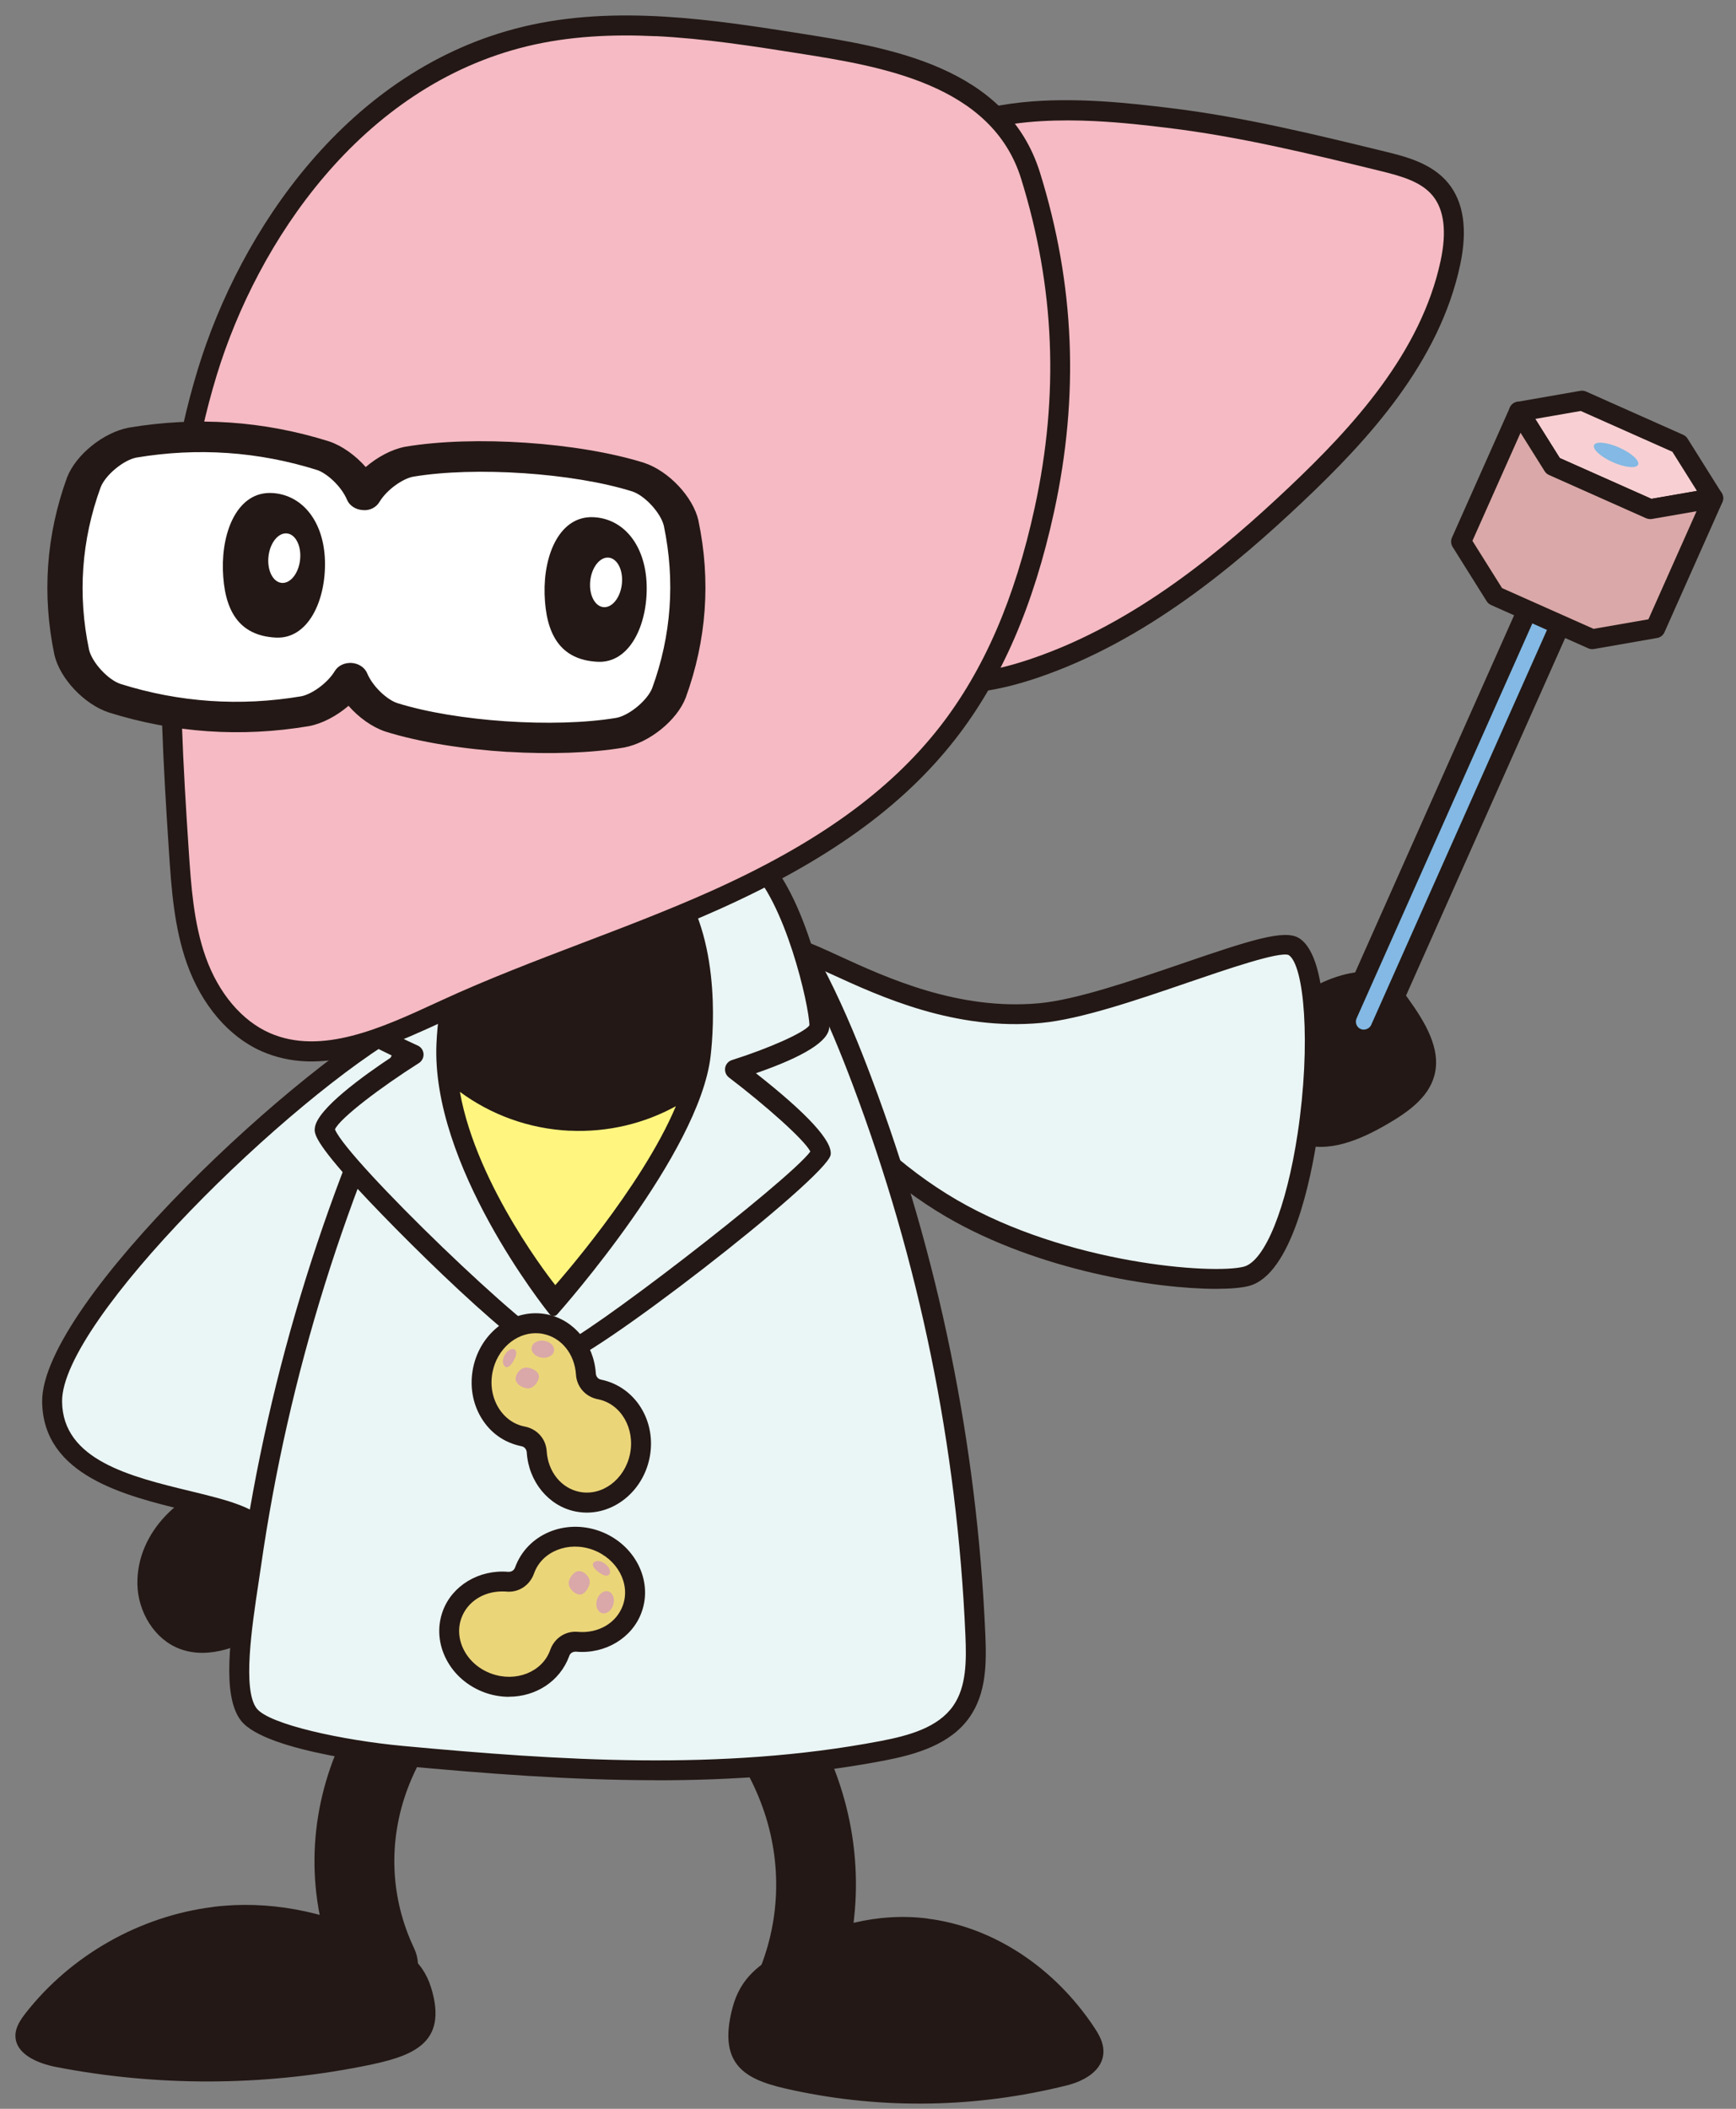 <?xml version="1.0" encoding="UTF-8"?>
<svg id="_レイヤー_1" data-name="レイヤー 1" xmlns="http://www.w3.org/2000/svg" viewBox="0 0 224 272">
  <rect x="0" y="0" width="224" height="272" fill="#808080" stroke="none"/>
  <defs>
    <style>
      .cls-1 {
        fill: #f5bac3;
      }

      .cls-1, .cls-2, .cls-3, .cls-4, .cls-5, .cls-6, .cls-7, .cls-8, .cls-9 {
        stroke-width: 0px;
      }

      .cls-2 {
        fill: #eaf5f5;
      }

      .cls-3 {
        fill: #daa8a8;
      }

      .cls-4 {
        fill: #fff57f;
      }

      .cls-5 {
        fill: #231815;
      }

      .cls-6 {
        fill: #fff;
      }

      .cls-7 {
        fill: #ebd579;
      }

      .cls-8 {
        fill: #83b9e4;
      }

      .cls-9 {
        fill: #f8d0d3;
      }
    </style>
  </defs>
  <path class="cls-5" d="M174.27,125.53c1.5-.3,3.12-.37,4.49.31,1.27.64,2.14,1.83,2.96,2.99,2.11,2.96,4.32,6.47,3.34,9.97-.79,2.81-3.43,4.66-5.95,6.13-3.52,2.06-7.72,3.91-11.55,2.51-3.32-1.21-5.45-4.78-5.53-8.32-.15-6.9,5.85-12.32,12.24-13.6Z"/>
  <g>
    <g>
      <path class="cls-8" d="M175.96,134.08c-.31,0-.62-.07-.92-.2-1.17-.52-1.7-1.89-1.18-3.06l25.51-57.3c.52-1.17,1.89-1.7,3.06-1.18,1.17.52,1.7,1.89,1.18,3.06l-25.51,57.3c-.39.87-1.24,1.38-2.14,1.38Z"/>
      <path class="cls-5" d="M175.98,135.37h-.03c-.49,0-.97-.11-1.43-.31-.88-.39-1.56-1.1-1.9-2-.34-.9-.32-1.88.07-2.76l25.51-57.3c.81-1.82,2.95-2.63,4.76-1.83.88.39,1.55,1.1,1.9,2,.35.9.32,1.88-.07,2.76l-25.51,57.3c-.58,1.3-1.87,2.14-3.3,2.14ZM175.98,132.8c.39,0,.79-.24.95-.61l25.51-57.29c.11-.25.12-.54.02-.79-.1-.26-.29-.46-.54-.57-.52-.23-1.13,0-1.37.52l-25.51,57.3c-.11.25-.12.53-.02.79s.29.46.54.57c.13.06.27.09.41.09Z"/>
    </g>
    <g>
      <g>
        <polygon class="cls-9" points="216.67 57.26 204.14 51.68 196 53.1 200.39 60.1 212.92 65.68 221.06 64.26 216.67 57.26"/>
        <path class="cls-5" d="M212.92,66.96c-.18,0-.36-.04-.52-.11l-12.53-5.58c-.23-.1-.43-.27-.57-.49l-4.39-7c-.23-.36-.26-.82-.09-1.21.17-.39.53-.67.95-.74l8.14-1.42c.25-.04.51-.01.74.09l12.53,5.58c.23.1.43.27.57.49l4.39,7c.23.36.26.82.09,1.21-.17.39-.53.67-.95.74l-8.14,1.42c-.07.01-.15.02-.22.02ZM201.27,59.08l11.82,5.26,5.87-1.02-3.17-5.05-11.82-5.26-5.87,1.02,3.17,5.05Z"/>
      </g>
      <path class="cls-5" d="M205.45,83.09c-.09,0-.18-.02-.26-.06l-12.53-5.58c-.12-.05-.22-.14-.28-.24l-4.39-7c-.11-.18-.13-.41-.04-.6.09-.19.27-.33.48-.37l8.14-1.42c.12-.02.26,0,.37.05l12.53,5.58c.12.05.22.14.28.24l4.39,7c.11.18.13.41.04.6-.09.19-.27.33-.48.37l-8.14,1.42s-.07.01-.11.01ZM193.36,76.36l12.18,5.42,7.01-1.22-3.78-6.02-12.18-5.42-7.01,1.22,3.78,6.02Z"/>
      <ellipse class="cls-8" cx="208.53" cy="58.68" rx="1.03" ry="3.11" transform="translate(70.1 225.31) rotate(-66)"/>
      <g>
        <polygon class="cls-3" points="212.92 65.68 200.39 60.1 196 53.1 188.53 69.86 192.92 76.87 205.45 82.45 213.6 81.03 221.06 64.26 212.92 65.68"/>
        <path class="cls-5" d="M205.45,83.73c-.18,0-.36-.04-.52-.11l-12.53-5.58c-.23-.1-.43-.27-.57-.49l-4.39-7c-.23-.36-.26-.82-.09-1.21l7.47-16.77c.19-.43.61-.73,1.08-.76.48-.03.93.2,1.18.6l4.18,6.67,11.82,5.26,7.76-1.35c.46-.08.94.1,1.24.48.29.37.35.88.16,1.31l-7.47,16.77c-.17.39-.53.67-.95.74l-8.14,1.42c-.07.01-.15.02-.22.02ZM193.8,75.85l11.82,5.26,7.08-1.23,6.21-13.94-5.76,1c-.25.04-.51,0-.74-.09l-12.53-5.58c-.23-.1-.43-.27-.57-.49l-3.11-4.96-6.21,13.94,3.82,6.09Z"/>
      </g>
    </g>
  </g>
  <g>
    <path class="cls-2" d="M97.57,127.65c.67,4.11,10.65,19.74,25.24,28.22,14.62,8.49,33.86,9.83,38,8.75,8.29-2.16,11.64-39.13,6.12-42.53-2.83-1.75-22.64,7.64-32.71,8.58-16.77,1.57-30.31-9.8-33.67-8.47-2.49.99-3.36,3.26-3,5.46Z"/>
    <path class="cls-5" d="M156.9,166.24c-7.84,0-22.87-2.36-34.73-9.25-14.51-8.43-25.09-24.37-25.87-29.12h0c-.5-3.05.99-5.75,3.79-6.86,1.72-.68,4.15.44,8.2,2.3,6.13,2.81,15.38,7.06,25.82,6.09,4.78-.45,11.99-2.92,18.36-5.1,8.9-3.05,13.26-4.46,15.14-3.3,4.17,2.57,3.7,16.7,2.37,25.58-.8,5.32-3.26,17.84-8.84,19.29-.91.24-2.37.37-4.24.37ZM98.84,127.45c.58,3.58,10.24,18.96,24.62,27.32,14.24,8.27,33.09,9.64,37.03,8.61,2.72-.71,5.51-7.61,6.95-17.19,1.75-11.67.83-21.77-1.17-23.01-1.22-.48-8.01,1.85-12.96,3.54-6.5,2.23-13.87,4.75-18.95,5.22-11.13,1.04-20.75-3.38-27.13-6.31-2.44-1.12-5.47-2.52-6.18-2.25-2.49.99-2.32,3.35-2.2,4.05h0Z"/>
  </g>
  <path class="cls-5" d="M29.97,190.79c1.5-.3,3.12-.37,4.49.31,1.27.64,2.14,1.83,2.96,2.99,2.11,2.96,4.32,6.47,3.34,9.97-.79,2.81-3.43,4.66-5.95,6.13-3.52,2.06-7.72,3.91-11.55,2.51-3.32-1.21-5.45-4.78-5.53-8.32-.15-6.9,5.85-12.32,12.24-13.6Z"/>
  <g>
    <path class="cls-2" d="M58.77,130.06c-5.55-4.32-52.2,36.36-52.05,50.73.15,14.37,27.42,11.23,27.15,17.83s26.9-40.69,27.15-47.71c.25-7.02,3.4-16.45-2.26-20.86Z"/>
    <path class="cls-5" d="M34.16,200.53c-.39,0-.67-.14-.81-.23-.37-.23-.8-.72-.76-1.74.07-1.63-4.56-2.75-8.63-3.74-7.77-1.89-18.42-4.48-18.52-14.02-.13-12.69,33.58-44.01,47.42-50.87,3.27-1.62,5.39-1.9,6.7-.89h0c4.88,3.79,4.02,10.62,3.27,16.65-.23,1.87-.45,3.63-.51,5.26-.23,6.32-22.68,46.91-27.3,49.35-.32.17-.61.23-.85.23ZM57.64,131.03c-.58,0-2.02.26-5.1,1.99-15.18,8.53-44.64,37.35-44.53,47.76.08,7.55,8.83,9.68,16.56,11.55,4.82,1.17,9.09,2.21,10.28,4.7,5.45-6.51,24.7-40.52,24.9-46.16.06-1.74.29-3.56.53-5.49.7-5.61,1.43-11.41-2.3-14.3,0,0-.11-.05-.34-.05Z"/>
  </g>
  <path class="cls-5" d="M101.93,262.7c-.62-.04-1.25-.2-1.85-.5-2.57-1.27-3.66-4.51-2.45-7.25,3.07-6.9,3.35-14.65.78-21.82-2.67-7.46-8.39-14.37-16.1-19.43-2.41-1.58-3.13-4.94-1.63-7.51,1.51-2.57,4.68-3.36,7.09-1.78,9.61,6.31,16.8,15.11,20.26,24.79,3.56,9.96,3.17,20.74-1.1,30.35-.93,2.1-2.95,3.28-5,3.15Z"/>
  <path class="cls-5" d="M119.7,247.47c8.4,1.06,16.3,6.22,21.49,14.03.6.9,1.18,1.91,1.19,3.07,0,2.56-2.6,3.88-4.72,4.41-11.64,2.91-23.7,3.12-35.31.63-5.57-1.19-9.92-2.73-7.84-10.62,1.04-3.96,3.54-5.65,6.56-7.35,5.87-3.3,12.2-5,18.63-4.18Z"/>
  <path class="cls-5" d="M49.15,258.64c-2.05.15-4.07-.95-5.01-2.92-4.3-9.02-4.72-19.18-1.19-28.61,3.43-9.15,10.6-17.53,20.18-23.58,2.4-1.51,5.58-.8,7.1,1.6s.8,5.58-1.6,7.1c-7.7,4.86-13.39,11.43-16.04,18.49-2.54,6.79-2.24,14.09.84,20.57,1.22,2.56.14,5.63-2.43,6.86-.6.29-1.22.44-1.85.49Z"/>
  <g>
    <path class="cls-2" d="M65.04,114.02c-4.28,4.79-7.41,10.48-10.27,16.23-11.18,22.49-18.81,46.76-22.37,71.62-.92,6.39-2.75,16.1-.29,19.27,2.22,2.85,13.76,4.77,19.79,5.33,20.63,1.91,41.58,3.23,61.93-.65,3.83-.73,7.98-1.87,10.22-5.06,1.96-2.79,1.96-6.47,1.81-9.88-1.06-24.38-6.02-48.58-14.62-71.42-3.49-9.26-7.65-18.42-13.93-26.07-3.82-4.65-9.43-9.42-15.85-9.15-6.22.25-12.45,5.37-16.41,9.79Z"/>
    <path class="cls-5" d="M84.68,229.62c-11.16,0-22.21-.88-32.9-1.87-.71-.07-17.45-1.66-20.69-5.82-2.53-3.25-1.34-11.07-.3-17.98l.34-2.26c3.58-24.95,11.15-49.18,22.5-72.01,2.8-5.64,6.01-11.54,10.46-16.52h0c2.66-2.97,9.66-9.9,17.31-10.21,7.17-.28,13.16,5.07,16.9,9.62,6.85,8.33,11.16,18.5,14.14,26.43,8.68,23.05,13.63,47.21,14.7,71.82.16,3.7.14,7.57-2.04,10.68-2.48,3.54-6.97,4.81-11.03,5.59-9.77,1.86-19.63,2.54-29.39,2.54ZM66,114.88h0c-4.25,4.75-7.36,10.47-10.08,15.95-11.22,22.59-18.71,46.55-22.25,71.23l-.34,2.28c-.82,5.43-2.06,13.64-.21,16.02,1.6,2.06,11.05,4.11,18.9,4.84,19.85,1.84,40.95,3.3,61.57-.63,3.73-.71,7.45-1.75,9.4-4.54,1.72-2.45,1.72-5.83,1.58-9.09-1.06-24.34-5.95-48.23-14.54-71.02-2.92-7.75-7.12-17.67-13.72-25.7-3.37-4.1-8.62-8.9-14.81-8.69-6.67.27-13.06,6.64-15.5,9.36Z"/>
  </g>
  <path class="cls-5" d="M27.48,245.97c-9.41,1.17-18.29,6.19-24.14,13.65-.67.86-1.34,1.83-1.35,2.92-.02,2.42,2.89,3.61,5.26,4.07,13.02,2.52,26.53,2.48,39.54-.09,6.25-1.23,11.12-2.76,8.83-10.17-1.15-3.71-3.94-5.27-7.31-6.81-6.56-3-13.63-4.48-20.84-3.58Z"/>
  <g>
    <path class="cls-2" d="M76.33,104.28c11.07.51,15.5,1.77,20.95,6.51,5.45,4.74,8.54,19.54,8.44,21.65-.1,2.11-10.88,5.51-10.88,5.51,0,0,11.4,8.67,11.07,10.78s-30.49,25.98-33.8,26.06c-3.31.08-30.56-26.61-30.21-29.19.36-2.58,11.46-9.58,11.46-9.58,0,0-10.33-4.68-9.79-6.08.54-1.4,4.64-15.21,11.49-21.59,3.56-3.31,9.09-4.64,21.26-4.07Z"/>
    <path class="cls-5" d="M72.11,176.09c-3.72,0-21.53-17.76-27.04-23.93-4.65-5.21-4.53-6.08-4.44-6.72.33-2.41,6.16-6.63,10.08-9.22-9.23-4.41-8.67-5.84-8.34-6.73.05-.14.14-.41.27-.79,3.44-10.19,7.32-17.35,11.55-21.28,4.01-3.73,10.24-4.97,22.2-4.42,11.66.54,16.12,1.94,21.73,6.83,5.98,5.21,8.98,20.51,8.88,22.68-.08,1.79-3.26,3.77-9.46,5.92,6.67,5.24,9.91,8.78,9.64,10.52-.47,2.96-31.57,27.06-35.03,27.14,0,0-.02,0-.03,0ZM43.22,145.67c1.6,3.98,25.67,27.19,28.95,27.85,2.69-.47,29.62-21.22,32.39-24.99-.75-1.51-5.88-6.04-10.5-9.55-.38-.29-.57-.77-.49-1.25.08-.47.42-.86.88-1,4.81-1.52,9.31-3.54,9.99-4.47-.02-2.5-3.16-16.28-8-20.49-5.07-4.42-9.22-5.69-20.16-6.2h0c-12.91-.6-17.46,1.06-20.33,3.73-3.91,3.64-7.56,10.44-10.86,20.22-.05.15-.1.28-.14.4,1.05,1.01,5.28,3.28,8.95,4.94.43.19.72.61.75,1.08.03.47-.2.92-.6,1.18-4.83,3.05-10.2,7.11-10.83,8.55ZM104.63,148.73h0ZM43.17,145.52"/>
  </g>
  <g>
    <path class="cls-5" d="M71.43,169.1s18.17-20.44,19.63-32.95c1.3-11.16-1-27.79-15.76-28.47-13.22-.61-17.87,16.9-18.33,26.89-.73,15.64,14.46,34.53,14.46,34.53Z"/>
    <path class="cls-5" d="M71.43,169.75h-.02c-.19,0-.37-.09-.49-.24-.63-.78-15.33-19.26-14.6-34.96.46-9.8,4.99-28.2,19-27.5,4.69.22,8.49,2.01,11.3,5.31,6.41,7.55,5.5,20.18,5.07,23.87-1.47,12.56-19.04,32.46-19.79,33.3-.12.14-.3.22-.48.22ZM74.63,108.31c-12.47,0-16.59,17.1-17.01,26.29-.63,13.67,11.3,30.14,13.84,33.49,2.95-3.42,17.68-21.01,18.96-32.01.42-3.56,1.3-15.74-4.77-22.89-2.57-3.03-6.06-4.66-10.38-4.86-.22,0-.43-.01-.65-.01Z"/>
  </g>
  <path class="cls-4" d="M73.53,145.85c-5.32-.25-10.19-2.08-14.19-5.02,2.19,12.34,12.31,24.93,12.31,24.93,0,0,11.14-12.54,15.56-23.08-4.05,2.22-8.74,3.39-13.69,3.16Z"/>
  <g>
    <g>
      <g>
        <path class="cls-1" d="M178.42,20.81c2.73.67,5.65,1.45,7.43,3.62,2.1,2.55,1.98,6.24,1.3,9.47-2.54,11.93-11.12,21.58-19.99,29.95-9.89,9.34-20.84,18.03-33.72,22.37-3.67,1.24-7.53,2.12-11.39,1.86s-7.76-1.74-10.35-4.62c-3.8-4.23-4.13-10.45-3.96-16.13.42-13.84,1.49-31.9,8.25-44.33,5.95-10.94,24.6-9.02,34.72-7.79,9.37,1.13,18.56,3.37,27.71,5.6Z"/>
        <path class="cls-5" d="M122.33,89.38c-.12,0-.25-.01-.37-.02-4.52-.29-8.6-2.13-11.22-5.04-4.1-4.56-4.47-11.17-4.29-17.03.49-16.2,1.85-32.85,8.41-44.91,6.53-12.01,26.44-9.61,36.01-8.46,9.49,1.14,18.83,3.43,27.86,5.63h0c2.53.62,5.99,1.46,8.12,4.05,2.01,2.44,2.53,5.99,1.56,10.55-2.67,12.55-11.79,22.52-20.37,30.62-8.53,8.05-20.13,17.91-34.19,22.66-4.42,1.49-8.1,2.11-11.52,1.95ZM141.29,15.62c-9.02-.44-20.1.51-24.17,7.99-6.31,11.61-7.64,28.64-8.1,43.76-.16,5.35.14,11.35,3.63,15.23,2.17,2.41,5.62,3.94,9.47,4.19,3.19.23,6.65-.36,10.9-1.8,13.59-4.59,24.91-14.21,33.25-22.09,8.28-7.82,17.09-17.42,19.62-29.28.8-3.76.45-6.58-1.03-8.38-1.47-1.78-3.92-2.5-6.75-3.19h0c-8.96-2.19-18.22-4.45-27.56-5.57-2.37-.29-5.66-.68-9.27-.86Z"/>
      </g>
      <g>
        <path class="cls-1" d="M103.22,5.62c-11.75-1.85-23.87-3.7-35.44-.91-20.22,4.87-34.93,23.38-41.03,43.27-6.1,19.89-5.06,41.18-3.67,61.93.32,4.73.66,9.53,2.25,13.99,1.59,4.46,4.61,8.63,8.95,10.54,7.45,3.27,15.84-.83,23.23-4.23,11.33-5.22,23.29-8.95,34.68-14.04,11.38-5.1,22.41-11.78,30.08-21.61,6.49-8.32,10.24-18.48,12.48-28.79,3.18-14.61,2.65-28.8-1.78-43.07-3.94-12.68-18.05-15.22-29.75-17.06Z"/>
        <path class="cls-5" d="M39.35,136.89c-1.88-.09-3.75-.49-5.58-1.29-4.24-1.86-7.75-5.97-9.64-11.28-1.68-4.71-2.02-9.83-2.32-14.34-1.5-22.58-2.26-42.85,3.73-62.39C30.97,29.83,44.85,8.9,67.48,3.45c11.99-2.89,24.72-.88,35.94.89,11.18,1.77,26.5,4.18,30.78,17.95,4.48,14.43,5.07,28.73,1.81,43.72-2.64,12.12-6.8,21.71-12.73,29.31-6.79,8.71-16.51,15.7-30.57,22-5.48,2.45-11.17,4.62-16.68,6.72-5.96,2.27-12.12,4.62-17.99,7.32l-.71.33c-5.66,2.61-11.91,5.49-17.98,5.2ZM84.59,4.67c-5.55-.27-11.13-.01-16.51,1.28-21.58,5.2-34.86,25.31-40.1,42.39-5.86,19.12-5.11,39.15-3.62,61.47.29,4.34.62,9.27,2.18,13.64,1.65,4.64,4.66,8.21,8.26,9.79,6.67,2.93,14.53-.69,21.46-3.89l.72-.33c5.95-2.74,12.15-5.1,18.15-7.39,5.47-2.08,11.13-4.24,16.54-6.66,13.67-6.12,23.07-12.87,29.6-21.23,5.68-7.29,9.69-16.53,12.24-28.27,3.17-14.55,2.59-28.42-1.75-42.41-3.8-12.24-18.21-14.52-28.72-16.18-5.85-.92-12.11-1.91-18.43-2.22Z"/>
      </g>
    </g>
    <g>
      <path class="cls-6" d="M87.89,67.5c-.54-2.36-3.15-5.15-5.52-5.94-8.05-2.53-21.23-3.4-29.56-2-2.15.4-4.7,2.29-5.89,4.27-.9-2.12-3.15-4.34-5.22-5.04-8.05-2.53-16.24-3.09-24.57-1.69-2.46.46-5.44,2.86-6.31,5.12-2.61,7.15-3.13,14.45-1.57,21.9.54,2.36,3.15,5.15,5.52,5.94,8.05,2.53,16.24,3.09,24.57,1.69,2.15-.4,4.7-2.29,5.89-4.27.9,2.12,3.15,4.34,5.22,5.04,8.05,2.53,21.23,3.4,29.56,2,2.46-.46,5.44-2.86,6.31-5.12,2.61-7.16,3.13-14.45,1.57-21.9Z"/>
      <path class="cls-5" d="M65.6,96.99c-5.76-.35-11.51-1.26-15.9-2.64-1.69-.57-3.4-1.8-4.73-3.31-1.53,1.31-3.39,2.3-5.11,2.62-8.75,1.47-17.43.87-25.84-1.77-3.18-1.06-6.3-4.39-7-7.43-1.62-7.76-1.07-15.44,1.63-22.87,1.14-2.95,4.71-5.82,7.97-6.43,8.75-1.47,17.43-.87,25.84,1.77,1.69.57,3.4,1.8,4.73,3.31,1.53-1.31,3.39-2.3,5.11-2.62,8.87-1.49,22.39-.57,30.82,2.08,3.18,1.06,6.3,4.39,7,7.43,0,.01,0,.02,0,.03,1.62,7.72,1.06,15.41-1.64,22.83-1.14,2.95-4.71,5.81-7.96,6.43-4.26.72-9.6.88-14.93.56ZM45.35,85.51h.02c.9.06,1.69.58,2,1.32.75,1.78,2.61,3.43,3.87,3.85,7.6,2.39,20.31,3.25,28.3,1.91,1.65-.31,4.01-2.26,4.62-3.85,2.47-6.78,2.98-13.82,1.5-20.91-.39-1.66-2.44-3.9-4.07-4.44-7.59-2.39-20.31-3.25-28.3-1.9-1.27.24-3.34,1.61-4.34,3.27-.41.69-1.26,1.14-2.17,1.03-.9-.06-1.69-.58-2-1.32-.75-1.78-2.61-3.43-3.87-3.85-7.57-2.38-15.43-2.92-23.31-1.6-1.65.31-4.01,2.25-4.62,3.85-2.47,6.78-2.98,13.84-1.49,20.93.38,1.63,2.43,3.88,4.07,4.42,7.57,2.38,15.43,2.92,23.31,1.59,1.27-.24,3.34-1.61,4.34-3.27.41-.68,1.25-1.08,2.14-1.03Z"/>
    </g>
    <path class="cls-5" d="M41.93,72.33c.14,5.15-2.18,10.11-6.32,9.91-4.86-.24-6.7-3.59-6.85-8.74-.14-5.15,1.99-10.12,6.32-9.91,3.87.19,6.7,3.59,6.85,8.74Z"/>
    <ellipse class="cls-6" cx="36.69" cy="71.99" rx="3.21" ry="2.05" transform="translate(-38.98 100.35) rotate(-83.54)"/>
    <path class="cls-5" d="M83.44,75.45c.14,5.15-2.18,10.11-6.32,9.91-4.86-.24-6.7-3.59-6.85-8.74-.14-5.15,1.99-10.12,6.32-9.91,3.87.19,6.7,3.59,6.85,8.74Z"/>
    <ellipse class="cls-6" cx="78.2" cy="75.12" rx="3.21" ry="2.05" transform="translate(-5.24 144.37) rotate(-83.54)"/>
  </g>
  <g>
    <g>
      <path class="cls-7" d="M74.49,193.69c3.63.74,7.24-1.89,8.06-5.88.82-3.99-1.46-7.83-5.1-8.57-.04,0-.08-.02-.13-.02-.98-.18-1.67-.99-1.73-1.98-.2-3.14-2.27-5.82-5.24-6.43-3.63-.74-7.24,1.89-8.06,5.88-.82,3.99,1.46,7.83,5.1,8.57.04,0,.08.02.13.02.98.18,1.67.99,1.73,1.98.2,3.14,2.27,5.82,5.24,6.43Z"/>
      <path class="cls-5" d="M75.72,195.1c-.49,0-.99-.05-1.49-.15h0c-3.44-.7-6.02-3.83-6.26-7.61-.03-.41-.3-.73-.68-.8-2.27-.46-4.06-1.77-5.21-3.7-1.13-1.89-1.49-4.17-1.03-6.42.96-4.68,5.25-7.77,9.57-6.88,3.44.7,6.02,3.83,6.26,7.61.03.41.29.73.68.8,4.47.92,7.21,5.44,6.25,10.12-.85,4.14-4.31,7.03-8.08,7.03ZM69.12,171.96c-2.58,0-4.96,2.05-5.56,4.98-.33,1.61-.07,3.24.73,4.59.78,1.3,1.97,2.18,3.37,2.46,1.64.3,2.78,1.6,2.88,3.18.17,2.66,1.87,4.77,4.21,5.25h0c2.94.6,5.86-1.59,6.54-4.88.67-3.29-1.16-6.45-4.09-7.05-1.64-.3-2.78-1.6-2.88-3.18-.17-2.66-1.87-4.77-4.21-5.25-.33-.07-.65-.1-.98-.1Z"/>
    </g>
    <ellipse class="cls-3" cx="70.05" cy="174.04" rx="1.1" ry="1.46" transform="translate(-112.05 219.17) rotate(-82)"/>
    <path class="cls-3" d="M69.53,177.67c-.1.73-.81,1.5-1.54,1.4s-1.55-.64-1.45-1.36.78-1.41,1.51-1.31,1.58.55,1.48,1.28Z"/>
    <path class="cls-3" d="M65.1,174.81c-.32.62-.27,1.28.12,1.48s.8-.28,1.12-.9.41-1.15.03-1.34-.95.15-1.27.77Z"/>
  </g>
  <g>
    <g>
      <path class="cls-7" d="M58.34,208.25c-1.27,3.48.8,7.44,4.63,8.84,3.83,1.4,7.96-.29,9.23-3.78.01-.04.03-.08.04-.12.32-.94,1.23-1.5,2.22-1.42,3.14.26,6.09-1.38,7.13-4.23,1.27-3.48-.8-7.44-4.63-8.84s-7.96.29-9.23,3.78c-.01.04-.03.08-.04.12-.32.94-1.23,1.5-2.22,1.42-3.14-.26-6.09,1.38-7.13,4.23Z"/>
      <path class="cls-5" d="M65.68,218.86c-1.04,0-2.11-.18-3.16-.56-2.15-.79-3.9-2.29-4.92-4.25-1.04-1.99-1.21-4.21-.47-6.24,1.2-3.3,4.69-5.39,8.44-5.07.41.02.76-.18.89-.56,1.56-4.29,6.44-6.32,10.93-4.69,4.49,1.64,6.91,6.34,5.39,10.48-1.2,3.3-4.68,5.4-8.44,5.07-.42-.02-.77.18-.89.56-1.2,3.29-4.35,5.25-7.77,5.25ZM64.8,205.27c-2.42,0-4.49,1.33-5.26,3.42h0c-.49,1.34-.37,2.82.33,4.16.72,1.38,1.98,2.46,3.53,3.02,3.15,1.15,6.56-.2,7.58-3.01.54-1.58,2-2.52,3.57-2.38,2.65.24,4.99-1.14,5.81-3.39,1.03-2.81-.71-6.03-3.86-7.19-3.16-1.16-6.56.2-7.58,3.01-.54,1.58-2,2.52-3.57,2.38-.19-.02-.37-.02-.56-.02ZM58.34,208.25h.02-.02Z"/>
    </g>
    <ellipse class="cls-3" cx="78.08" cy="206.68" rx="1.46" ry="1.1" transform="translate(-142.26 222.91) rotate(-73.52)"/>
    <path class="cls-3" d="M74.57,205.64c-.7-.21-1.36-1.02-1.15-1.73s.86-1.44,1.56-1.23c.7.21,1.28.98,1.07,1.69s-.78,1.48-1.48,1.27Z"/>
    <path class="cls-3" d="M78.05,201.68c-.57-.41-1.23-.45-1.48-.1s.16.83.73,1.24,1.07.58,1.32.23,0-.96-.57-1.36Z"/>
  </g>
</svg>